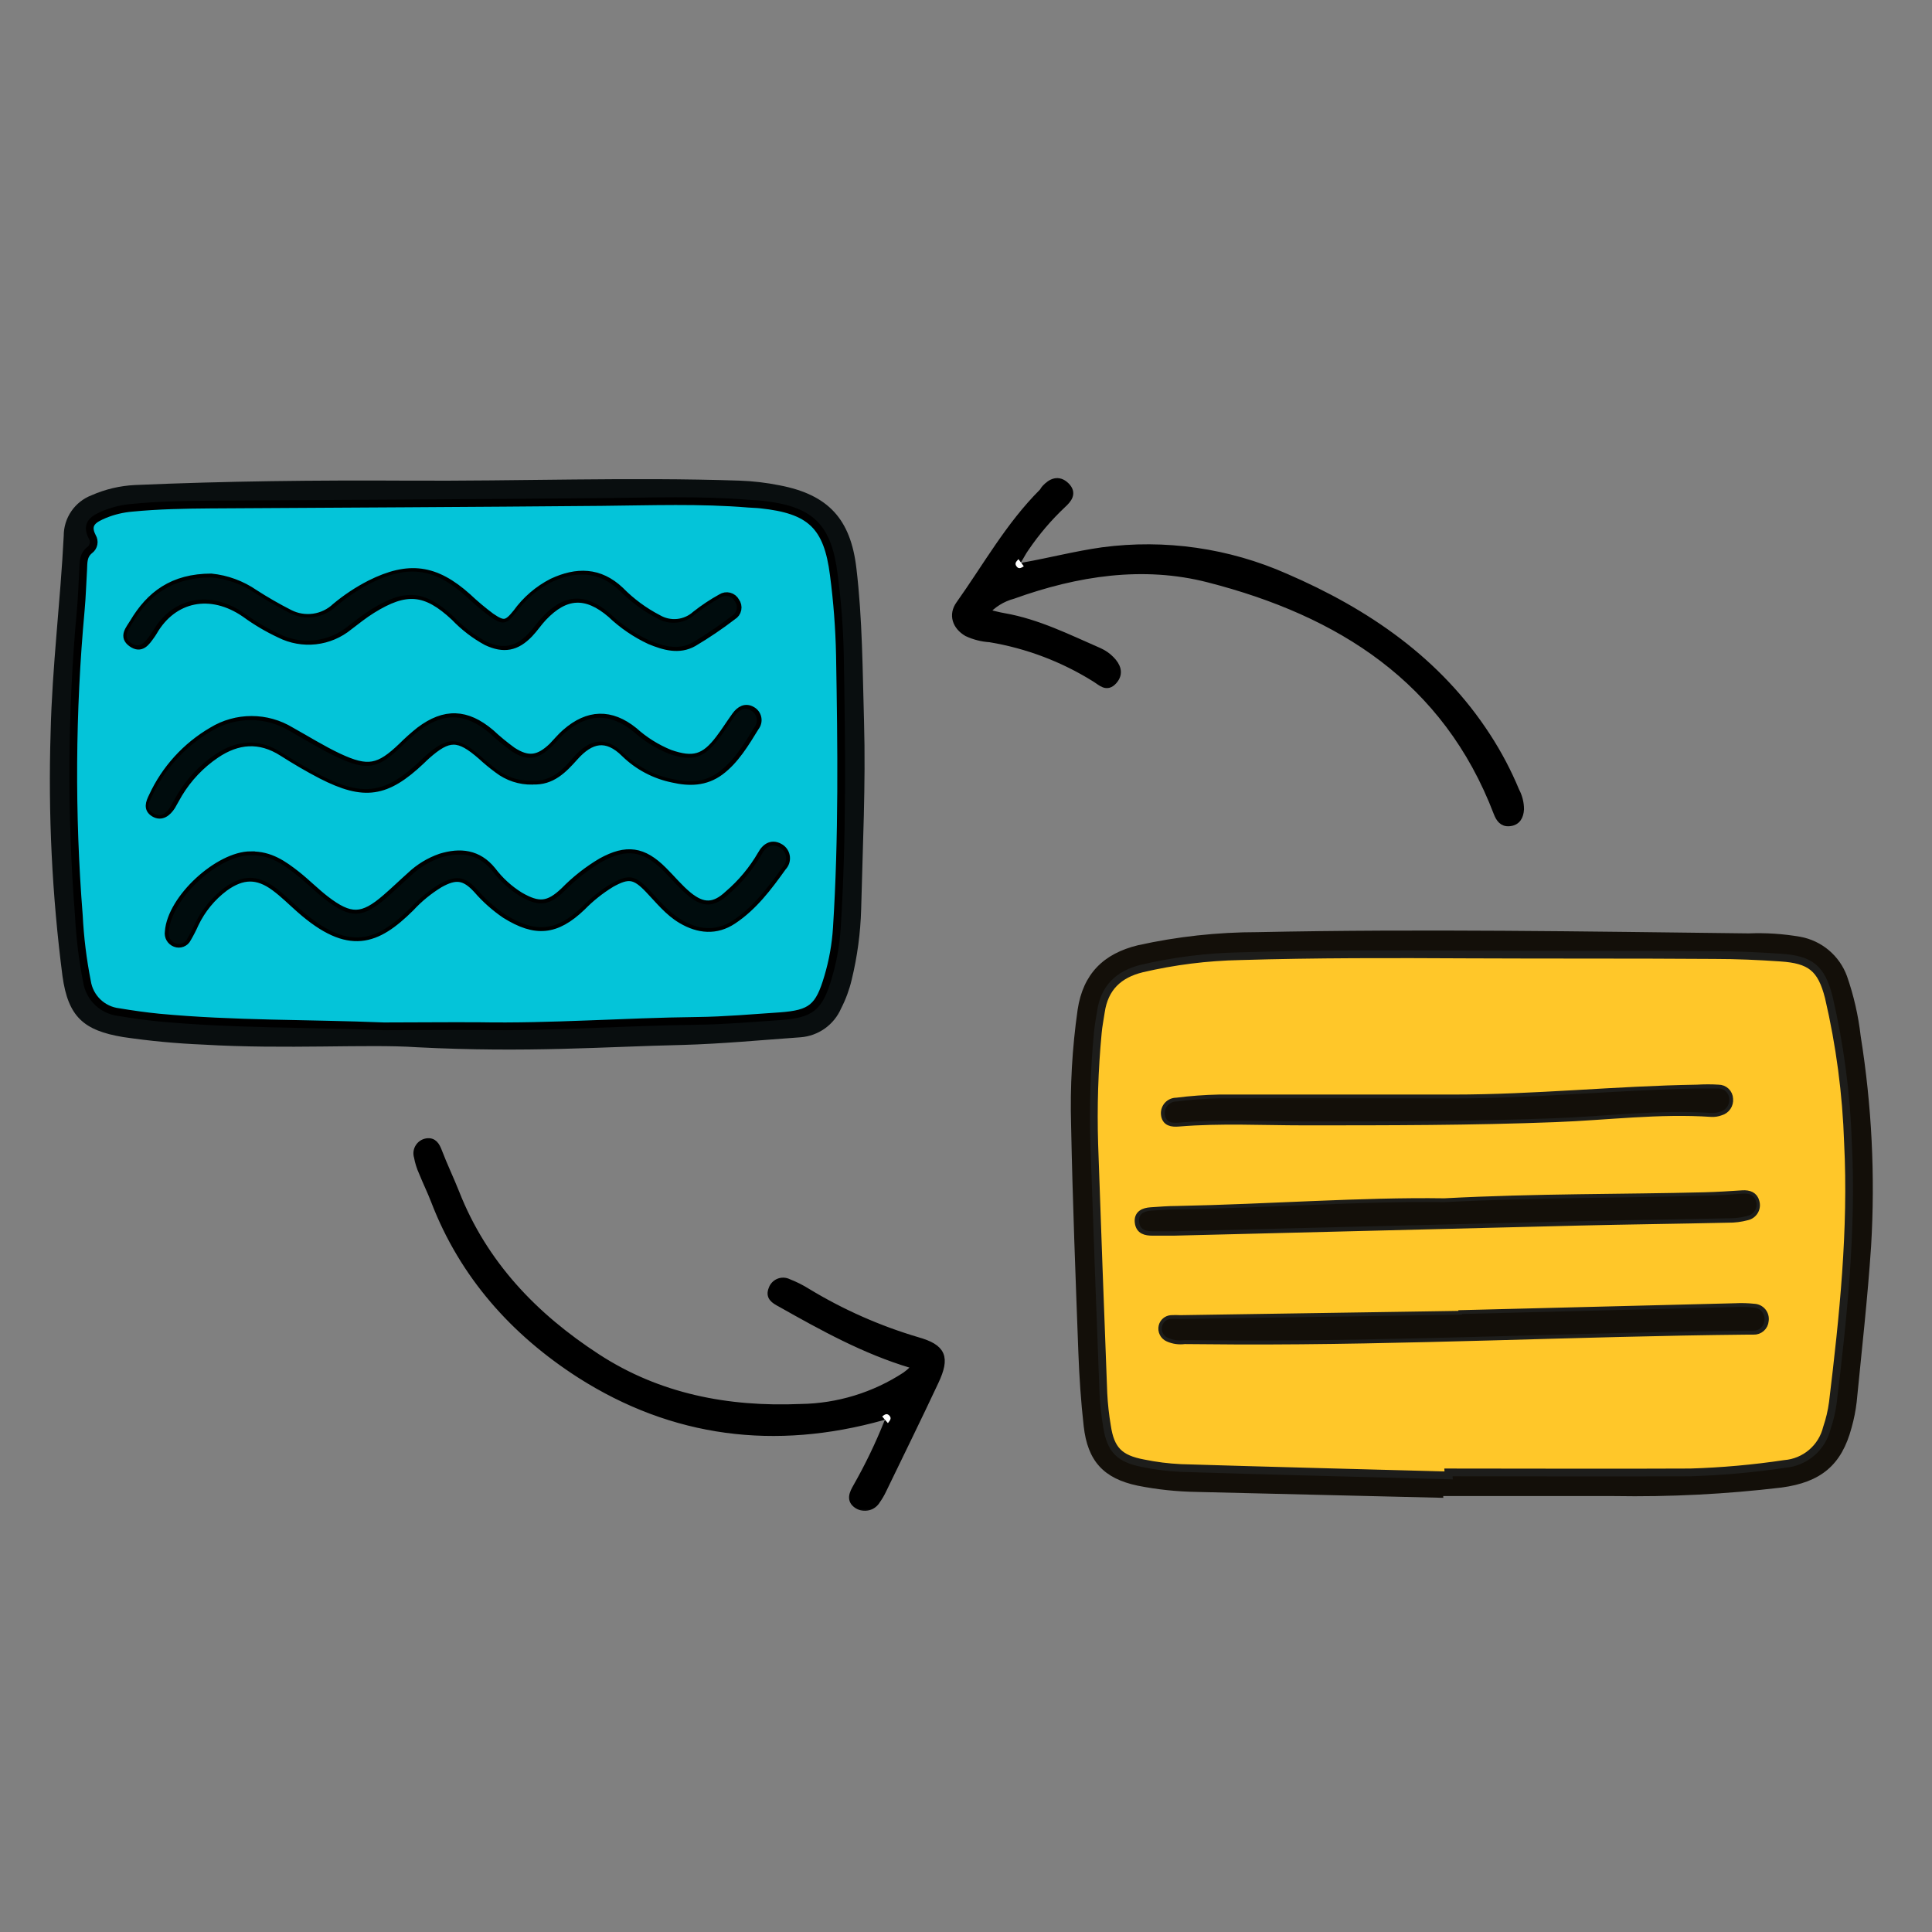 <svg xmlns="http://www.w3.org/2000/svg" width="250" height="250" viewBox="0 0 250 250" fill="none"><rect x="0" y="0" width="250" height="250" fill="#808080" stroke="none"/><path d="M53.933 135.512C47.598 135.079 36.971 135.808 26.319 135.172C22.847 135.03 19.384 134.704 15.947 134.197C10.807 133.349 8.814 131.551 8.085 126.31C6.734 115.857 6.22 105.312 6.55 94.777C6.745 86.296 7.822 77.816 8.246 69.335C8.244 68.201 8.585 67.093 9.226 66.157C9.866 65.221 10.775 64.501 11.833 64.093C13.613 63.307 15.522 62.856 17.465 62.762C29.228 62.253 40.991 62.126 52.754 62.194C67.079 62.278 81.394 61.718 95.719 62.194C97.457 62.257 99.187 62.461 100.892 62.804C107.194 64.017 110.069 67.18 110.815 73.507C111.604 80.122 111.612 86.78 111.807 93.421C112.036 101.503 111.629 109.585 111.434 117.659C111.346 120.727 110.937 123.777 110.213 126.759C109.908 128.054 109.447 129.307 108.839 130.491C108.387 131.531 107.66 132.428 106.737 133.085C105.813 133.743 104.728 134.136 103.598 134.223C98.509 134.587 93.42 135.071 88.332 135.215C78.265 135.435 68.257 136.249 53.933 135.512ZM49.693 132.823C53.78 132.823 57.868 132.755 61.964 132.823C71.378 132.993 80.775 132.246 90.189 132.145C93.768 132.102 97.347 131.78 100.918 131.543C104.972 131.28 106.006 130.465 107.143 126.454C107.755 124.394 108.133 122.272 108.271 120.127C109.017 108.364 108.873 96.592 108.669 84.829C108.598 81.352 108.334 77.88 107.881 74.431C107.032 68.062 104.836 66.001 98.424 65.323C97.915 65.264 97.406 65.264 96.889 65.221C90.554 64.695 84.168 64.941 77.866 65.001C60.981 65.153 44.095 65.23 27.201 65.331C23.808 65.331 20.416 65.416 17.083 65.747C15.86 65.848 14.659 66.134 13.521 66.595C12.24 67.146 10.977 67.732 11.927 69.521C12.091 69.794 12.149 70.119 12.088 70.433C12.026 70.746 11.851 71.026 11.596 71.217C10.748 71.896 10.824 72.829 10.748 73.761C10.637 75.458 10.595 77.239 10.434 78.969C9.228 92.123 9.146 105.356 10.188 118.524C10.331 121.387 10.683 124.236 11.24 127.048C11.395 128.068 11.882 129.009 12.626 129.724C13.369 130.44 14.328 130.891 15.353 131.008C17.049 131.297 18.788 131.543 20.518 131.712C30.229 132.603 39.956 132.425 49.684 132.806L49.693 132.823Z" fill="#090E0F"></path><path d="M186.763 193.818L154.866 193.055C152.303 193.018 149.748 192.748 147.233 192.249C142.806 191.325 140.728 189.052 140.228 184.532C139.872 181.385 139.66 178.213 139.541 175.05C139.176 165.246 138.795 155.433 138.6 145.621C138.454 140.611 138.738 135.597 139.448 130.635C140.143 126.047 142.764 123.401 147.25 122.315C152.344 121.188 157.545 120.619 162.762 120.619C183.964 120.178 205.099 120.534 226.268 120.78C228.51 120.689 230.756 120.837 232.968 121.221C234.328 121.472 235.6 122.073 236.658 122.965C237.715 123.858 238.522 125.01 238.998 126.31C239.873 128.82 240.468 131.42 240.77 134.061C242.21 143.054 242.662 152.177 242.119 161.268C241.669 167.994 240.914 174.702 240.253 181.419C240.124 182.535 239.905 183.638 239.6 184.718C238.302 189.612 235.605 191.8 230.534 192.487C223.324 193.346 216.065 193.714 208.805 193.589H186.755L186.763 193.818ZM187.501 190.918V190.57C197.933 190.57 208.364 190.57 218.787 190.57C222.879 190.447 226.96 190.082 231.009 189.476C232.293 189.372 233.511 188.866 234.492 188.031C235.472 187.195 236.164 186.072 236.47 184.82C236.833 183.756 237.091 182.66 237.242 181.546C238.59 170.377 239.786 159.19 239.201 147.902C238.99 141.566 238.158 135.265 236.716 129.091C235.758 125.3 234.325 124.206 230.474 123.952C227.625 123.757 224.766 123.638 221.908 123.63C211.273 123.57 200.638 123.63 189.994 123.553C180.182 123.502 170.361 123.477 160.548 123.774C156.264 123.857 152 124.392 147.827 125.368C144.825 126.106 142.984 127.853 142.526 130.966C142.399 131.873 142.204 132.781 142.128 133.688C141.674 138.48 141.521 143.295 141.67 148.106C142.043 158.848 142.436 169.591 142.849 180.334C142.92 181.755 143.076 183.171 143.315 184.574C143.807 187.644 144.935 188.815 148.014 189.391C149.615 189.721 151.24 189.926 152.873 190.002C164.356 190.316 175.907 190.604 187.459 190.918H187.501Z" fill="#130F09"></path><mask id="path-3-outside-1_565_143" maskUnits="userSpaceOnUse" x="122.691" y="61.368" width="75" height="46" fill="black"><rect fill="white" x="122.691" y="61.368" width="75" height="46"></rect><path d="M132.479 73.278C135.872 72.676 139.264 71.794 142.657 71.319C150.714 70.245 158.912 71.419 166.344 74.711C176.801 79.232 186.045 85.516 192.406 95.329C193.854 97.557 195.094 99.913 196.112 102.368C196.5 103.09 196.703 103.897 196.706 104.717C196.647 105.641 196.282 106.328 195.307 106.413C194.458 106.498 194.051 105.904 193.772 105.183C187.165 87.865 173.358 79.223 156.396 74.872C147.915 72.693 139.332 74.024 131.08 76.993C129.667 77.369 128.4 78.161 127.442 79.266C128.442 79.503 129.138 79.707 129.893 79.834C134.277 80.597 138.213 82.59 142.233 84.337C142.79 84.589 143.297 84.943 143.725 85.38C144.505 86.169 144.93 87.127 144.064 88.086C143.199 89.044 142.563 88.272 141.732 87.764C137.576 85.164 132.947 83.411 128.112 82.607C127.093 82.545 126.094 82.292 125.169 81.861C123.71 81.013 123.244 79.546 124.168 78.248C127.654 73.346 130.597 68.028 134.905 63.728C135.041 63.593 135.125 63.381 135.261 63.236C136.041 62.388 136.957 61.964 137.907 62.889C138.857 63.813 138.204 64.585 137.483 65.246C135.693 66.93 134.092 68.804 132.708 70.835C132.352 71.327 132.072 71.87 131.759 72.396C131.547 72.667 131.19 72.922 131.504 73.32C131.818 73.719 132.132 73.439 132.479 73.278Z"></path></mask><path d="M132.479 73.278C135.872 72.676 139.264 71.794 142.657 71.319C150.714 70.245 158.912 71.419 166.344 74.711C176.801 79.232 186.045 85.516 192.406 95.329C193.854 97.557 195.094 99.913 196.112 102.368C196.5 103.09 196.703 103.897 196.706 104.717C196.647 105.641 196.282 106.328 195.307 106.413C194.458 106.498 194.051 105.904 193.772 105.183C187.165 87.865 173.358 79.223 156.396 74.872C147.915 72.693 139.332 74.024 131.08 76.993C129.667 77.369 128.4 78.161 127.442 79.266C128.442 79.503 129.138 79.707 129.893 79.834C134.277 80.597 138.213 82.59 142.233 84.337C142.79 84.589 143.297 84.943 143.725 85.38C144.505 86.169 144.93 87.127 144.064 88.086C143.199 89.044 142.563 88.272 141.732 87.764C137.576 85.164 132.947 83.411 128.112 82.607C127.093 82.545 126.094 82.292 125.169 81.861C123.71 81.013 123.244 79.546 124.168 78.248C127.654 73.346 130.597 68.028 134.905 63.728C135.041 63.593 135.125 63.381 135.261 63.236C136.041 62.388 136.957 61.964 137.907 62.889C138.857 63.813 138.204 64.585 137.483 65.246C135.693 66.93 134.092 68.804 132.708 70.835C132.352 71.327 132.072 71.87 131.759 72.396C131.547 72.667 131.19 72.922 131.504 73.32C131.818 73.719 132.132 73.439 132.479 73.278Z" fill="black"></path><path d="M132.479 73.278C135.872 72.676 139.264 71.794 142.657 71.319C150.714 70.245 158.912 71.419 166.344 74.711C176.801 79.232 186.045 85.516 192.406 95.329C193.854 97.557 195.094 99.913 196.112 102.368C196.5 103.09 196.703 103.897 196.706 104.717C196.647 105.641 196.282 106.328 195.307 106.413C194.458 106.498 194.051 105.904 193.772 105.183C187.165 87.865 173.358 79.223 156.396 74.872C147.915 72.693 139.332 74.024 131.08 76.993C129.667 77.369 128.4 78.161 127.442 79.266C128.442 79.503 129.138 79.707 129.893 79.834C134.277 80.597 138.213 82.59 142.233 84.337C142.79 84.589 143.297 84.943 143.725 85.38C144.505 86.169 144.93 87.127 144.064 88.086C143.199 89.044 142.563 88.272 141.732 87.764C137.576 85.164 132.947 83.411 128.112 82.607C127.093 82.545 126.094 82.292 125.169 81.861C123.71 81.013 123.244 79.546 124.168 78.248C127.654 73.346 130.597 68.028 134.905 63.728C135.041 63.593 135.125 63.381 135.261 63.236C136.041 62.388 136.957 61.964 137.907 62.889C138.857 63.813 138.204 64.585 137.483 65.246C135.693 66.93 134.092 68.804 132.708 70.835C132.352 71.327 132.072 71.87 131.759 72.396C131.547 72.667 131.19 72.922 131.504 73.32C131.818 73.719 132.132 73.439 132.479 73.278Z" stroke="black" mask="url(#path-3-outside-1_565_143)"></path><mask id="path-4-outside-2_565_143" maskUnits="userSpaceOnUse" x="52.996" y="146.781" width="70" height="49" fill="black"><rect fill="white" x="52.996" y="146.781" width="70" height="49"></rect><path d="M114.156 183.294C100.323 187.161 87.144 185.549 75.05 177.823C66.569 172.37 59.954 165 56.256 155.357C55.781 154.119 55.188 152.923 54.696 151.693C54.401 151.046 54.188 150.366 54.06 149.666C53.999 149.467 53.981 149.257 54.008 149.051C54.035 148.844 54.106 148.646 54.217 148.469C54.327 148.293 54.473 148.142 54.647 148.026C54.82 147.911 55.016 147.834 55.222 147.801C56.07 147.665 56.417 148.267 56.706 149.022C57.393 150.828 58.241 152.584 58.953 154.382C62.583 163.609 69.13 170.402 77.255 175.678C85.21 180.851 94.175 182.573 103.614 182.174C108.439 182.106 113.145 180.668 117.184 178.027C117.511 177.793 117.82 177.535 118.108 177.255C118.176 177.196 118.159 177.068 118.184 176.967C118.278 176.721 118.184 176.594 117.922 176.517C111.908 174.719 106.455 171.7 101.027 168.638C100.179 168.189 99.552 167.79 99.942 166.832C100.008 166.632 100.117 166.449 100.261 166.294C100.404 166.14 100.579 166.019 100.774 165.938C100.969 165.858 101.178 165.82 101.389 165.828C101.6 165.836 101.806 165.889 101.994 165.984C102.848 166.315 103.669 166.727 104.445 167.214C108.904 169.918 113.693 172.036 118.693 173.515C121.942 174.439 122.425 175.627 120.983 178.722C118.77 183.446 116.463 188.119 114.198 192.809C113.981 193.27 113.723 193.71 113.427 194.124C113.309 194.326 113.153 194.503 112.966 194.644C112.78 194.786 112.567 194.888 112.34 194.946C112.113 195.003 111.877 195.015 111.646 194.98C111.414 194.946 111.192 194.865 110.993 194.743C109.975 194.107 110.39 193.267 110.908 192.368C112.42 189.708 113.749 186.948 114.885 184.108C115.063 183.811 115.42 183.531 115.089 183.149C114.758 182.768 114.444 183.056 114.156 183.294Z"></path></mask><path d="M114.156 183.294C100.323 187.161 87.144 185.549 75.05 177.823C66.569 172.37 59.954 165 56.256 155.357C55.781 154.119 55.188 152.923 54.696 151.693C54.401 151.046 54.188 150.366 54.06 149.666C53.999 149.467 53.981 149.257 54.008 149.051C54.035 148.844 54.106 148.646 54.217 148.469C54.327 148.293 54.473 148.142 54.647 148.026C54.82 147.911 55.016 147.834 55.222 147.801C56.07 147.665 56.417 148.267 56.706 149.022C57.393 150.828 58.241 152.584 58.953 154.382C62.583 163.609 69.13 170.402 77.255 175.678C85.21 180.851 94.175 182.573 103.614 182.174C108.439 182.106 113.145 180.668 117.184 178.027C117.511 177.793 117.82 177.535 118.108 177.255C118.176 177.196 118.159 177.068 118.184 176.967C118.278 176.721 118.184 176.594 117.922 176.517C111.908 174.719 106.455 171.7 101.027 168.638C100.179 168.189 99.552 167.79 99.942 166.832C100.008 166.632 100.117 166.449 100.261 166.294C100.404 166.14 100.579 166.019 100.774 165.938C100.969 165.858 101.178 165.82 101.389 165.828C101.6 165.836 101.806 165.889 101.994 165.984C102.848 166.315 103.669 166.727 104.445 167.214C108.904 169.918 113.693 172.036 118.693 173.515C121.942 174.439 122.425 175.627 120.983 178.722C118.77 183.446 116.463 188.119 114.198 192.809C113.981 193.27 113.723 193.71 113.427 194.124C113.309 194.326 113.153 194.503 112.966 194.644C112.78 194.786 112.567 194.888 112.34 194.946C112.113 195.003 111.877 195.015 111.646 194.98C111.414 194.946 111.192 194.865 110.993 194.743C109.975 194.107 110.39 193.267 110.908 192.368C112.42 189.708 113.749 186.948 114.885 184.108C115.063 183.811 115.42 183.531 115.089 183.149C114.758 182.768 114.444 183.056 114.156 183.294Z" fill="black"></path><path d="M114.156 183.294C100.323 187.161 87.144 185.549 75.05 177.823C66.569 172.37 59.954 165 56.256 155.357C55.781 154.119 55.188 152.923 54.696 151.693C54.401 151.046 54.188 150.366 54.06 149.666C53.999 149.467 53.981 149.257 54.008 149.051C54.035 148.844 54.106 148.646 54.217 148.469C54.327 148.293 54.473 148.142 54.647 148.026C54.82 147.911 55.016 147.834 55.222 147.801C56.07 147.665 56.417 148.267 56.706 149.022C57.393 150.828 58.241 152.584 58.953 154.382C62.583 163.609 69.13 170.402 77.255 175.678C85.21 180.851 94.175 182.573 103.614 182.174C108.439 182.106 113.145 180.668 117.184 178.027C117.511 177.793 117.82 177.535 118.108 177.255C118.176 177.196 118.159 177.068 118.184 176.967C118.278 176.721 118.184 176.594 117.922 176.517C111.908 174.719 106.455 171.7 101.027 168.638C100.179 168.189 99.552 167.79 99.942 166.832C100.008 166.632 100.117 166.449 100.261 166.294C100.404 166.14 100.579 166.019 100.774 165.938C100.969 165.858 101.178 165.82 101.389 165.828C101.6 165.836 101.806 165.889 101.994 165.984C102.848 166.315 103.669 166.727 104.445 167.214C108.904 169.918 113.693 172.036 118.693 173.515C121.942 174.439 122.425 175.627 120.983 178.722C118.77 183.446 116.463 188.119 114.198 192.809C113.981 193.27 113.723 193.71 113.427 194.124C113.309 194.326 113.153 194.503 112.966 194.644C112.78 194.786 112.567 194.888 112.34 194.946C112.113 195.003 111.877 195.015 111.646 194.98C111.414 194.946 111.192 194.865 110.993 194.743C109.975 194.107 110.39 193.267 110.908 192.368C112.42 189.708 113.749 186.948 114.885 184.108C115.063 183.811 115.42 183.531 115.089 183.149C114.758 182.768 114.444 183.056 114.156 183.294Z" stroke="black" mask="url(#path-4-outside-2_565_143)"></path><path d="M49.684 132.806C39.956 132.408 30.228 132.586 20.535 131.67C18.838 131.5 17.083 131.254 15.37 130.966C14.344 130.849 13.386 130.398 12.642 129.682C11.899 128.966 11.412 128.026 11.256 127.005C10.7 124.193 10.348 121.345 10.205 118.482C9.163 105.314 9.245 92.081 10.451 78.927C10.612 77.23 10.654 75.458 10.764 73.719C10.815 72.82 10.714 71.887 11.613 71.175C11.868 70.983 12.043 70.704 12.104 70.39C12.165 70.077 12.108 69.752 11.943 69.479C11.002 67.689 12.257 67.104 13.538 66.553C14.675 66.091 15.876 65.806 17.1 65.705C20.492 65.374 23.885 65.314 27.218 65.289C44.112 65.187 60.997 65.111 77.883 64.958C84.227 64.899 90.605 64.653 96.906 65.179C97.423 65.221 97.932 65.221 98.441 65.281C104.853 65.959 107.092 68.02 107.897 74.389C108.351 77.838 108.614 81.309 108.686 84.787C108.89 96.55 109.034 108.322 108.287 120.085C108.15 122.229 107.772 124.352 107.159 126.412C105.989 130.389 104.988 131.203 100.934 131.5C97.364 131.738 93.785 132.06 90.206 132.102C80.792 132.204 71.395 132.95 61.981 132.781C57.851 132.755 53.772 132.806 49.684 132.806ZM32.459 110.662C28.286 110.662 22.137 116.26 21.832 120.568C21.783 120.873 21.84 121.186 21.995 121.453C22.149 121.72 22.392 121.926 22.68 122.035C22.968 122.15 23.289 122.152 23.579 122.04C23.868 121.929 24.105 121.712 24.241 121.433C24.601 120.819 24.927 120.184 25.216 119.533C26.101 117.679 27.422 116.067 29.067 114.835C31.365 113.181 33.307 113.139 35.546 114.793C36.699 115.641 37.709 116.658 38.777 117.6C45.155 123.248 48.768 121.764 53.119 117.456C54.23 116.254 55.503 115.212 56.901 114.36C58.987 113.198 60.132 113.351 61.735 115.089C62.804 116.327 64.03 117.419 65.382 118.338C69.292 120.78 71.955 120.534 75.288 117.354C76.43 116.183 77.715 115.16 79.113 114.309C81.309 113.096 82.166 113.207 83.939 115.064C85.278 116.463 86.483 118.007 88.179 119.008C90.384 120.314 92.674 120.526 94.837 119.092C97.517 117.32 99.425 114.759 101.274 112.18C101.436 112.011 101.561 111.809 101.637 111.587C101.713 111.365 101.74 111.129 101.716 110.896C101.692 110.662 101.617 110.437 101.497 110.236C101.376 110.034 101.213 109.861 101.019 109.729C99.968 109.051 99.103 109.517 98.526 110.578C97.397 112.526 95.946 114.27 94.234 115.734C92.428 117.43 90.952 117.43 89.061 115.895C87.882 114.928 86.907 113.724 85.821 112.647C83.218 110.043 81.072 109.738 77.832 111.519C76.072 112.562 74.455 113.831 73.023 115.293C70.98 117.244 69.707 117.337 67.282 115.938C65.887 115.074 64.664 113.958 63.677 112.647C61.862 110.408 59.539 110.179 57.02 110.951C55.565 111.455 54.235 112.265 53.119 113.325C52.05 114.275 51.024 115.276 49.938 116.209C46.91 118.83 45.342 118.88 42.11 116.396C40.821 115.395 39.668 114.224 38.387 113.207C36.708 111.892 34.952 110.62 32.459 110.679V110.662ZM68.927 101.011C71.404 101.13 72.896 99.561 74.347 97.932C76.416 95.617 78.477 95.108 80.877 97.508C82.58 99.159 84.719 100.289 87.043 100.765C89.188 101.257 91.283 101.24 93.2 99.815C95.117 98.39 96.457 96.16 97.737 94.073C97.867 93.911 97.96 93.722 98.009 93.519C98.058 93.317 98.063 93.107 98.022 92.902C97.982 92.698 97.898 92.505 97.775 92.337C97.653 92.169 97.495 92.029 97.313 91.928C96.465 91.427 95.736 91.868 95.201 92.598C94.48 93.59 93.836 94.633 93.09 95.609C91.164 98.153 89.697 98.552 86.695 97.517C84.985 96.826 83.409 95.841 82.039 94.608C79.045 92.191 76.102 92.284 73.202 94.82C72.582 95.354 72.065 95.999 71.505 96.575C69.741 98.272 68.367 98.509 66.315 97.178C65.323 96.46 64.377 95.681 63.482 94.845C60.378 92.225 57.546 92.114 54.314 94.549C53.516 95.184 52.755 95.863 52.033 96.584C49.039 99.451 47.623 99.756 43.806 97.975C41.686 96.974 39.685 95.719 37.641 94.582C36.108 93.647 34.347 93.153 32.552 93.153C30.757 93.153 28.996 93.647 27.464 94.582C24.081 96.55 21.387 99.511 19.746 103.063C19.356 103.852 19.034 104.666 19.958 105.218C20.882 105.769 21.654 105.158 22.205 104.31C22.519 103.784 22.791 103.233 23.113 102.707C24.334 100.682 25.98 98.945 27.939 97.619C30.737 95.727 33.595 95.473 36.547 97.356C38.184 98.399 39.863 99.391 41.584 100.282C47.131 103.123 49.998 102.682 54.518 98.399C54.738 98.187 54.959 97.966 55.188 97.763C58.063 95.219 59.327 95.219 62.295 97.805C62.971 98.43 63.682 99.016 64.424 99.561C65.698 100.541 67.269 101.059 68.876 101.028L68.927 101.011ZM27.37 74.72C22.341 74.72 19.398 77.001 17.27 80.58C16.761 81.428 15.845 82.37 17.057 83.226C18.27 84.083 18.906 83.082 19.525 82.226C19.644 82.056 19.763 81.886 19.865 81.708C22.409 77.332 27.243 76.289 31.738 79.401C33.142 80.426 34.641 81.312 36.216 82.047C37.643 82.764 39.247 83.051 40.834 82.874C42.421 82.696 43.922 82.061 45.155 81.047C46.13 80.3 47.097 79.529 48.132 78.884C52.533 76.145 55.086 76.34 58.835 79.851C60.038 81.111 61.428 82.178 62.957 83.014C65.17 84.058 66.815 83.761 68.503 81.988C69.139 81.327 69.648 80.538 70.276 79.876C73.159 76.84 75.865 76.704 79.053 79.435C80.535 80.848 82.237 82.011 84.091 82.879C85.923 83.633 87.865 84.21 89.722 83.167C91.486 82.122 93.185 80.972 94.811 79.724C94.969 79.632 95.105 79.508 95.212 79.36C95.318 79.212 95.391 79.043 95.427 78.864C95.463 78.685 95.461 78.501 95.421 78.323C95.38 78.145 95.303 77.978 95.193 77.832C95.108 77.672 94.991 77.531 94.848 77.419C94.706 77.307 94.542 77.225 94.366 77.18C94.191 77.134 94.008 77.126 93.829 77.155C93.65 77.184 93.479 77.25 93.327 77.349C92.166 77.99 91.06 78.725 90.019 79.546C89.37 80.131 88.551 80.496 87.681 80.588C86.811 80.679 85.934 80.492 85.177 80.054C83.356 79.112 81.695 77.887 80.258 76.425C77.569 73.88 74.609 73.88 71.463 75.347C69.635 76.284 68.057 77.641 66.858 79.308C65.603 80.869 65.162 80.928 63.533 79.817C62.475 79.029 61.464 78.179 60.505 77.273C56.333 73.533 52.873 73.083 47.894 75.576C46.302 76.392 44.806 77.382 43.433 78.528C42.646 79.273 41.647 79.754 40.575 79.906C39.502 80.058 38.408 79.873 37.446 79.376C35.899 78.587 34.393 77.721 32.934 76.781C31.266 75.631 29.335 74.922 27.319 74.72H27.37Z" fill="#04C4D9" stroke="black" stroke-miterlimit="10"></path><path d="M187.455 190.918C175.904 190.604 164.353 190.316 152.801 189.96C151.168 189.883 149.543 189.679 147.942 189.349C144.863 188.772 143.701 187.602 143.243 184.532C143.004 183.129 142.848 181.713 142.777 180.291C142.364 169.549 141.971 158.806 141.598 148.064C141.449 143.253 141.602 138.438 142.056 133.646C142.132 132.738 142.327 131.831 142.455 130.924C142.913 127.811 144.753 126.064 147.755 125.326C151.928 124.35 156.192 123.815 160.477 123.732C170.289 123.435 180.11 123.46 189.923 123.511C200.566 123.562 211.202 123.511 221.837 123.587C224.695 123.587 227.553 123.715 230.402 123.91C234.253 124.164 235.686 125.258 236.644 129.049C238.086 135.223 238.919 141.524 239.129 147.86C239.698 159.148 238.519 170.335 237.17 181.504C237.02 182.618 236.761 183.714 236.399 184.778C236.093 186.029 235.4 187.153 234.42 187.988C233.44 188.824 232.221 189.33 230.937 189.434C226.888 190.04 222.807 190.405 218.716 190.528C208.293 190.579 197.861 190.528 187.429 190.528L187.455 190.918ZM186.895 155.561C176.192 155.4 164.251 156.316 152.301 156.553C151.173 156.553 150.054 156.646 148.909 156.723C148.01 156.782 147.212 157.113 147.34 158.173C147.467 159.233 148.264 159.394 149.146 159.394C150.028 159.394 150.987 159.394 151.902 159.394C169.373 158.953 186.844 158.518 204.315 158.088C210.752 157.935 217.189 157.859 223.626 157.715C224.442 157.725 225.255 157.622 226.043 157.41C226.246 157.368 226.438 157.284 226.607 157.164C226.776 157.044 226.918 156.89 227.024 156.712C227.13 156.534 227.198 156.336 227.223 156.131C227.248 155.925 227.231 155.717 227.171 155.518C226.968 154.721 226.323 154.475 225.475 154.526C223.847 154.636 222.218 154.738 220.582 154.781C209.819 155.052 198.98 154.925 186.895 155.561ZM189.21 170.029V170.123L152.742 170.682C152.335 170.657 151.927 170.657 151.521 170.682C151.264 170.705 151.021 170.807 150.825 170.974C150.628 171.141 150.489 171.365 150.427 171.615C150.354 171.916 150.389 172.232 150.528 172.508C150.666 172.785 150.898 173.003 151.182 173.125C151.842 173.417 152.57 173.52 153.285 173.422L160.07 173.473C182.052 173.549 204.01 172.421 225.992 172.201C226.298 172.201 226.603 172.201 226.908 172.201C227.273 172.217 227.629 172.09 227.901 171.848C228.174 171.606 228.341 171.267 228.367 170.903C228.4 170.698 228.388 170.489 228.334 170.289C228.28 170.089 228.184 169.903 228.053 169.742C227.921 169.582 227.757 169.452 227.572 169.359C227.386 169.267 227.183 169.215 226.976 169.207C226.165 169.12 225.348 169.098 224.534 169.139L189.21 170.029ZM188.065 142.135C177.948 142.135 167.838 142.135 157.72 142.135C155.885 142.174 154.054 142.31 152.233 142.543C152.025 142.541 151.819 142.582 151.627 142.664C151.436 142.747 151.264 142.868 151.122 143.02C150.98 143.172 150.871 143.353 150.803 143.549C150.734 143.746 150.707 143.955 150.724 144.162C150.817 145.239 151.631 145.35 152.539 145.273C157.941 144.824 163.36 145.121 168.771 145.121C179.601 145.121 190.423 145.121 201.245 144.705C207.979 144.451 214.687 143.569 221.447 144.027C221.854 144.049 222.261 143.986 222.642 143.84C222.992 143.742 223.295 143.525 223.5 143.225C223.704 142.926 223.797 142.564 223.762 142.203C223.751 141.839 223.597 141.493 223.334 141.241C223.07 140.989 222.719 140.85 222.354 140.855C221.447 140.795 220.522 140.804 219.606 140.855C209.081 141.024 198.633 142.135 188.065 142.135Z" fill="#FFC729" stroke="#1D1D1B" stroke-miterlimit="10"></path><path d="M132.48 73.278C132.166 73.465 131.836 73.711 131.53 73.278C131.225 72.846 131.573 72.625 131.785 72.354L132.48 73.278Z" fill="white"></path><path d="M114.156 183.294C114.445 183.056 114.758 182.81 115.098 183.192C115.437 183.573 115.098 183.853 114.894 184.15L114.156 183.294Z" fill="white"></path><path d="M32.456 110.679C35 110.62 36.696 111.892 38.392 113.224C39.673 114.241 40.826 115.412 42.116 116.412C45.347 118.897 46.916 118.846 49.944 116.226C51.029 115.293 52.055 114.292 53.124 113.342C54.24 112.282 55.57 111.472 57.025 110.968C59.569 110.213 61.868 110.442 63.683 112.664C64.67 113.975 65.892 115.091 67.287 115.954C69.713 117.354 70.985 117.261 73.029 115.31C74.46 113.848 76.077 112.579 77.838 111.536C81.077 109.755 83.223 110.06 85.827 112.664C86.912 113.741 87.888 114.945 89.066 115.912C90.958 117.473 92.459 117.413 94.24 115.751C95.951 114.287 97.402 112.543 98.531 110.594C99.108 109.509 99.973 109.042 101.025 109.746C101.219 109.878 101.382 110.051 101.502 110.252C101.622 110.454 101.697 110.679 101.722 110.913C101.746 111.146 101.719 111.382 101.642 111.604C101.566 111.826 101.442 112.028 101.279 112.197C99.43 114.742 97.522 117.337 94.842 119.109C92.679 120.543 90.389 120.331 88.184 119.025C86.488 118.024 85.275 116.48 83.944 115.081C82.171 113.224 81.315 113.113 79.118 114.326C77.721 115.177 76.435 116.199 75.293 117.371C71.96 120.551 69.297 120.763 65.388 118.355C64.035 117.436 62.809 116.344 61.741 115.106C60.138 113.368 58.993 113.215 56.907 114.377C55.509 115.229 54.236 116.271 53.124 117.473C48.773 121.781 45.16 123.265 38.783 117.617C37.714 116.675 36.705 115.641 35.551 114.81C33.278 113.156 31.37 113.198 29.072 114.852C27.428 116.084 26.107 117.696 25.221 119.55C24.932 120.201 24.607 120.836 24.246 121.45C24.11 121.729 23.873 121.946 23.584 122.057C23.295 122.169 22.974 122.167 22.686 122.052C22.397 121.943 22.155 121.737 22 121.47C21.846 121.202 21.788 120.89 21.837 120.585C22.134 116.277 28.283 110.645 32.456 110.679Z" fill="#000C0D"></path><path d="M68.871 101.028C67.229 101.091 65.616 100.582 64.308 99.586C63.567 99.041 62.856 98.455 62.18 97.831C59.211 95.286 57.939 95.286 55.073 97.788C54.844 97.992 54.623 98.212 54.403 98.424C49.882 102.707 47.016 103.148 41.469 100.307C39.773 99.416 38.077 98.424 36.431 97.381C33.48 95.498 30.622 95.753 27.823 97.644C25.865 98.971 24.219 100.707 22.998 102.733C22.675 103.258 22.404 103.81 22.09 104.335C21.564 105.184 20.877 105.854 19.843 105.243C18.808 104.632 19.241 103.877 19.631 103.089C21.271 99.537 23.966 96.575 27.348 94.608C28.881 93.673 30.642 93.178 32.437 93.178C34.232 93.178 35.993 93.673 37.526 94.608C39.569 95.761 41.571 97.016 43.691 98C47.508 99.781 48.924 99.476 51.918 96.609C52.639 95.888 53.401 95.209 54.199 94.574C57.413 92.14 60.263 92.25 63.367 94.871C64.262 95.706 65.208 96.485 66.2 97.203C68.252 98.534 69.592 98.322 71.39 96.601C71.975 96.024 72.493 95.379 73.086 94.845C76.004 92.301 78.93 92.216 81.924 94.633C83.294 95.867 84.87 96.851 86.58 97.542C89.548 98.577 91.049 98.153 92.974 95.634C93.721 94.659 94.365 93.615 95.086 92.623C95.62 91.894 96.324 91.453 97.198 91.953C97.38 92.054 97.537 92.194 97.66 92.362C97.782 92.531 97.867 92.724 97.907 92.928C97.947 93.132 97.943 93.343 97.894 93.545C97.844 93.747 97.752 93.936 97.622 94.099C96.341 96.185 95.078 98.339 93.085 99.841C91.091 101.342 89.073 101.282 86.927 100.79C84.604 100.314 82.465 99.184 80.762 97.534C78.362 95.134 76.301 95.642 74.231 97.958C72.857 99.578 71.365 101.147 68.871 101.028Z" fill="#000C0D"></path><path d="M27.317 74.72C29.342 74.897 31.288 75.586 32.974 76.721C34.433 77.662 35.939 78.528 37.486 79.317C38.449 79.814 39.542 79.999 40.615 79.847C41.688 79.695 42.687 79.213 43.473 78.468C44.803 77.343 46.25 76.365 47.79 75.551C52.785 73.007 56.271 73.473 60.401 77.247C61.36 78.154 62.371 79.004 63.429 79.791C65.032 80.903 65.499 80.843 66.754 79.283C67.953 77.616 69.531 76.258 71.359 75.322C74.505 73.872 77.465 73.88 80.154 76.399C81.591 77.861 83.251 79.087 85.073 80.029C85.83 80.467 86.707 80.653 87.577 80.562C88.447 80.471 89.266 80.106 89.915 79.52C90.956 78.699 92.062 77.964 93.223 77.323C93.375 77.225 93.546 77.159 93.725 77.129C93.904 77.1 94.087 77.109 94.262 77.154C94.438 77.2 94.602 77.281 94.744 77.394C94.886 77.506 95.004 77.647 95.089 77.807C95.199 77.952 95.276 78.12 95.317 78.297C95.357 78.475 95.359 78.66 95.323 78.838C95.287 79.017 95.214 79.186 95.108 79.334C95.001 79.483 94.865 79.607 94.707 79.698C93.081 80.946 91.382 82.096 89.618 83.141C87.761 84.185 85.819 83.608 83.987 82.853C82.132 81.986 80.431 80.823 78.949 79.41C75.76 76.679 73.013 76.815 70.172 79.851C69.544 80.512 69.035 81.301 68.399 81.963C66.703 83.735 65.066 84.032 62.852 82.989C61.324 82.152 59.934 81.085 58.731 79.825C54.982 76.348 52.429 76.119 48.028 78.859C46.993 79.503 46.026 80.275 45.051 81.021C43.818 82.036 42.317 82.671 40.73 82.848C39.143 83.026 37.539 82.739 36.112 82.022C34.537 81.287 33.038 80.4 31.634 79.376C27.148 76.263 22.305 77.306 19.761 81.683C19.659 81.861 19.54 82.03 19.421 82.2C18.802 83.048 18.098 84.015 16.953 83.201C15.808 82.387 16.657 81.411 17.165 80.555C19.32 77.001 22.229 74.745 27.317 74.72Z" fill="#000C0D"></path><path d="M186.897 155.561C198.983 154.925 209.796 155.052 220.643 154.713C222.28 154.713 223.908 154.568 225.536 154.458C226.385 154.407 226.995 154.653 227.233 155.45C227.292 155.649 227.31 155.857 227.285 156.063C227.259 156.269 227.191 156.467 227.085 156.644C226.979 156.822 226.837 156.976 226.668 157.096C226.499 157.216 226.308 157.3 226.105 157.342C225.317 157.554 224.504 157.657 223.688 157.647C217.251 157.791 210.813 157.867 204.376 158.02C186.906 158.444 169.435 158.88 151.964 159.326C151.048 159.326 150.123 159.326 149.208 159.326C148.292 159.326 147.511 159.157 147.401 158.105C147.291 157.053 148.071 156.714 148.97 156.655C150.09 156.578 151.209 156.502 152.362 156.485C164.253 156.315 176.194 155.4 186.897 155.561Z" fill="#130F09"></path><path d="M189.212 170.029L224.476 169.13C225.291 169.089 226.107 169.112 226.919 169.198C227.126 169.206 227.329 169.258 227.514 169.351C227.7 169.443 227.864 169.574 227.995 169.734C228.126 169.894 228.222 170.08 228.277 170.28C228.331 170.48 228.342 170.69 228.309 170.894C228.283 171.258 228.116 171.597 227.844 171.84C227.571 172.082 227.215 172.208 226.851 172.192C226.545 172.192 226.24 172.192 225.935 172.192C203.952 172.412 181.995 173.54 160.012 173.464L153.227 173.413C152.512 173.512 151.784 173.409 151.124 173.116C150.84 172.995 150.608 172.776 150.47 172.5C150.332 172.224 150.296 171.907 150.369 171.607C150.432 171.357 150.571 171.132 150.767 170.965C150.963 170.798 151.206 170.696 151.463 170.674C151.87 170.648 152.278 170.648 152.684 170.674L189.153 170.114L189.212 170.029Z" fill="#130F09"></path><path d="M188.065 142.135C198.599 142.135 209.081 141.058 219.606 140.846C220.522 140.846 221.446 140.846 222.354 140.846C222.718 140.842 223.07 140.98 223.334 141.232C223.597 141.485 223.751 141.83 223.762 142.195C223.797 142.556 223.704 142.917 223.5 143.217C223.295 143.516 222.991 143.734 222.642 143.831C222.261 143.977 221.854 144.041 221.446 144.018C214.662 143.56 207.979 144.442 201.245 144.697C190.423 145.112 179.601 145.121 168.771 145.112C163.36 145.112 157.941 144.815 152.538 145.265C151.631 145.341 150.842 145.265 150.723 144.154C150.707 143.946 150.734 143.737 150.802 143.541C150.871 143.344 150.98 143.164 151.122 143.012C151.264 142.859 151.436 142.738 151.627 142.656C151.818 142.574 152.025 142.532 152.233 142.534C154.054 142.301 155.885 142.165 157.72 142.127C167.838 142.084 177.947 142.135 188.065 142.135Z" fill="#130F09"></path></svg>